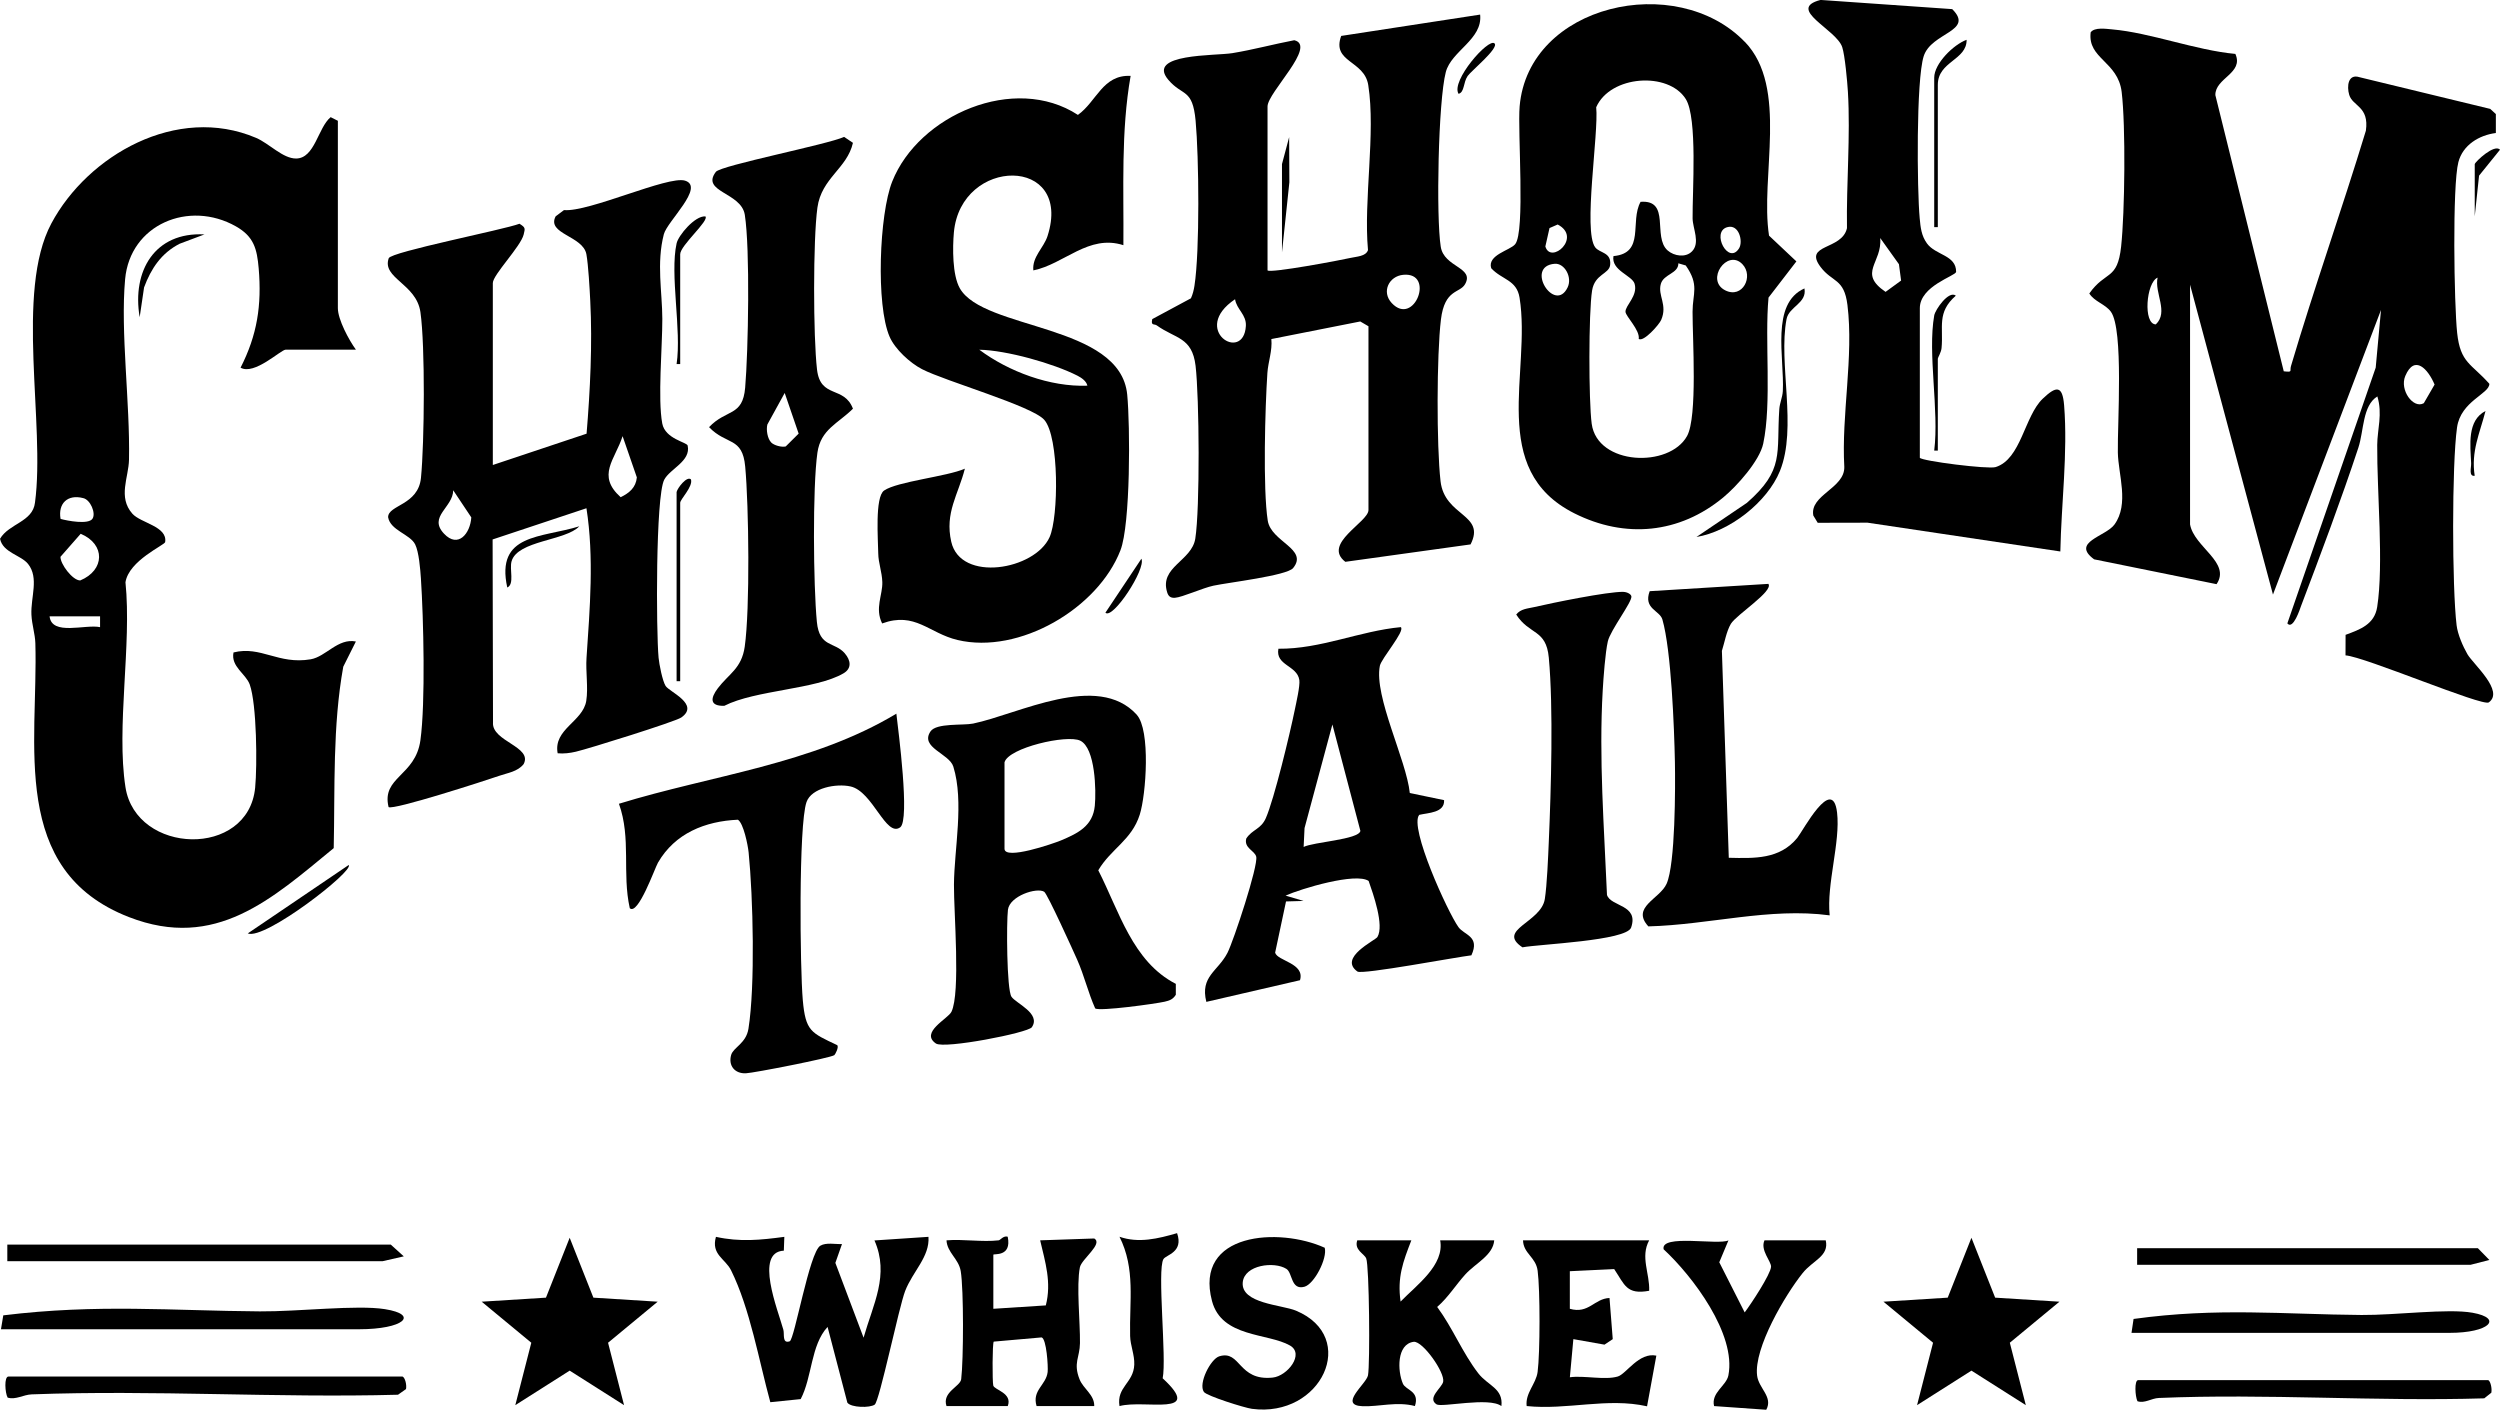 <?xml version="1.0" encoding="UTF-8"?>
<svg id="Layer_2" data-name="Layer 2" xmlns="http://www.w3.org/2000/svg" viewBox="0 0 693.77 391.22">
  <g id="Layer_1-2" data-name="Layer 1">
    <g>
      <path d="M607.76,145.54c1.12,6.3,11.44,10.56,7.35,16.57l-33.97-6.89c-6.53-4.78,3.23-6.33,5.64-9.66,4.15-5.73,1.05-13.86.94-19.98-.14-7.91,1.65-34.13-1.93-39.07-1.55-2.13-4.56-2.78-5.99-5.07,4.56-6.44,7.8-3.54,8.83-13.03s1.29-33.39.15-42.89c-1.02-8.5-9.51-9.22-8.6-16.55,1.07-1.48,4.27-.96,5.94-.82,10.68.93,23.15,5.79,34.21,6.81,2.42,5.39-5.65,6.67-5.55,11.44l18.98,76.64c2.62.29,1.58-.03,2.01-1.47,6.48-21.9,14.14-43.45,20.78-65.3.96-6.78-3.65-6.72-4.62-9.94-.72-2.37-.34-5.93,2.84-4.91l36.29,8.8,1.56,1.43v5.26c-4.65.6-9.16,3.31-10.4,8.08-1.7,6.55-1.19,39.47-.34,47.4.9,8.4,3.9,8.44,8.94,14.12.03,2.8-7.94,4.79-8.97,12.1-1.46,10.31-1.39,44.43-.12,54.93.31,2.52,1.74,5.8,3,8,1.59,2.76,10.32,10.22,5.93,13.38-1.7,1.22-34.52-12.71-39.76-13.05l.02-5.7c4.02-1.48,8.02-2.89,8.77-7.72,1.85-11.84-.09-32.05.01-44.98.03-4.33,1.52-8.57.04-13.46-4.15,2.53-3.73,9.54-5.27,14.22-4.68,14.21-10.61,30-15.95,44.05-.19.51-2.14,6.67-3.76,4.72l24.52-70.97,1.47-16.02-29.98,78.99-23.01-85.99v66.5ZM598.75,77.04c-3.18,1.34-4.07,12.95-.49,12.98,3.63-3.46-.44-8.69.49-12.98ZM672.62,111.9l3-5.18c-1.8-4.25-5.54-8.48-8.13-2.39-1.66,3.91,2.24,9.23,5.13,7.56Z"/>
      <path d="M98.76,97.04h-19.5c-1.32,0-8.69,7.19-12.5,4.99,4.62-9.04,5.9-17.34,5.03-27.53-.47-5.45-1.33-8.85-6.32-11.68-13.02-7.37-29.38-.56-30.75,14.67-1.33,14.72,1.4,34.23,1.08,50.08-.1,4.94-3.13,10.39.93,14.98,2.3,2.61,9.81,3.51,9.1,7.89-.13.83-10.06,5.09-11.01,11.14,1.77,17.35-2.6,40.21,0,56.88,2.93,18.74,34.09,19.76,35.99.11.59-6.14.45-23.12-1.5-28.6-1.07-3-5.3-4.97-4.51-8.91,7.62-1.91,12.41,3.43,21.41,1.9,4.23-.72,7.57-5.93,12.55-4.94l-3.5,6.99c-2.98,16.51-2.29,33.57-2.65,50.35-17.17,14.1-32.75,28.49-56.82,19.14-33.36-12.96-25.15-48.06-25.98-76.02-.08-2.6-.96-5.09-1.09-7.91-.22-4.86,2.16-10.18-.93-14.07-1.97-2.48-7-3.12-7.78-6.99,2.51-4.26,9.08-4.65,9.7-10.04,2.92-21.69-5.57-58.53,4.54-77.46s34.84-33.08,56.79-23.76c3.71,1.58,7.45,5.78,11.15,5.74,5.2-.06,6.04-8.57,9.57-11.48l2,1.01v52c0,3.14,3.07,8.86,5,11.5ZM25.66,143.95c1.02-1.49-.56-5.32-2.61-5.73-4.27-1.1-7,1.47-6.24,5.78,1.92.54,7.7,1.63,8.85-.04ZM22.4,148.12l-5.62,6.4c-.05,2.01,3.36,6.56,5.48,6.56,6.86-2.84,7.05-10.05.14-12.95ZM27.76,171.04h-14c.59,5.49,9.93,2.13,14.01,3v-3Z"/>
      <path d="M136.76,129.04l26.02-8.69c.99-11.94,1.64-24.85,1.02-36.86-.17-3.38-.53-9.93-1.07-12.93-.93-5.14-11.12-5.61-8.53-10.53l2.31-1.73c6.88.63,28.9-9.62,33.59-8.17,5.59,1.73-4.95,11.27-5.88,14.88-2.08,8.05-.44,15.94-.42,23.49.01,7.84-1.3,22.16-.02,29.02.8,4.29,6.84,5.19,7.05,6.13.95,4.34-4.88,6.4-6.5,9.47-2.42,4.61-2.25,42.2-1.57,49.41.17,1.82,1.08,6.43,1.94,7.81,1.04,1.68,9.59,5.1,4.36,8.77-1.63,1.15-25.78,8.69-29.25,9.49-1.68.39-3.33.6-5.06.44-1.24-6.72,7.01-8.75,7.94-14.55.58-3.63-.19-8.09.07-11.93.92-13.68,2.12-27.86-.02-41.52l-26.04,8.66.11,50.78c-.42,5.28,11.11,6.7,8.49,11.58-1.7,2.1-4.42,2.42-6.79,3.24-3.73,1.3-29.38,9.6-30.68,8.67-2.02-8.38,7.44-8.54,8.83-18.52,1.44-10.39.87-33.96.14-44.96-.17-2.52-.55-7.31-1.59-9.41-1.42-2.86-6.89-3.86-7.51-7.56.01-3.43,8.37-3.28,9.12-10.92.96-9.84,1.19-36.52-.15-45.97-1.12-7.92-10.75-9.4-8.8-14.97.62-1.77,31.92-7.9,36.29-9.57,1.69,1.06,1.58,1.24,1.16,2.99-.8,3.32-8.56,11.19-8.56,13.46v50.5ZM172.77,121.05c-2.09,6.53-7.29,10.86-.53,16.93,2.39-1.17,4.22-2.66,4.49-5.5l-3.95-11.43ZM125.77,136.05c-.04,4.78-7.02,7.29-2.56,12.04,3.92,4.18,7.3-.05,7.58-4.51l-5.02-7.53Z"/>
      <path d="M351.76,75.04c.83.82,20.21-2.82,23.03-3.47,1.63-.38,4.23-.39,4.84-2.16-1.27-13.96,2.18-32.42.07-45.81-1.09-6.91-10.21-6.25-7.51-13.63l38.56-5.92c.75,6.91-7.99,10.05-9.53,15.96-2.1,8.06-2.72,40.12-1.4,48.47.91,5.74,9.44,5.69,6.74,10.39-1.47,2.57-5.65,1.27-6.69,9.79-1.19,9.81-1.23,35.04-.11,44.88s12.64,9.1,8.33,17.54l-34.75,4.83c-6.5-5,6.42-11.01,6.42-14.37v-51l-2.28-1.33-24.67,4.88c.31,3.23-.88,6.26-1.1,9.41-.64,9.53-1.27,32.2.1,40.98.92,5.9,11.36,7.86,7.04,13.16-1.72,2.11-18.01,4.01-22.11,4.89-3.04.65-8.67,3.23-10.69,3.36-1.21.08-1.81-.41-2.15-1.5-2.22-7.07,6.81-8.69,7.8-14.91,1.32-8.33,1.12-39.23.08-47.97-.96-8.02-5.58-7.47-10.77-11.21-.69-.5-1.7.19-1.25-1.75l10.73-5.77c.5-1.08.8-2.3.98-3.48,1.5-9.59,1.25-35.74.32-45.8-.85-9.13-3.62-6.66-7.6-11.39-6.15-7.31,13.06-6.59,17.77-7.36,5.76-.94,11.48-2.5,17.21-3.59,6.39,1.51-7.42,14.5-7.42,18.38v45.5ZM389.41,76.26c-3.95.37-6.11,4.7-3.2,7.83,6.26,6.73,12.14-8.67,3.2-7.83ZM342.74,83.04c-12.54,8.44,2.37,17.86,3,7.42.19-3.15-2.58-4.61-3-7.42Z"/>
      <path d="M484.2,11.6c12.23,12.68,4.19,37.41,6.72,53.79l7.59,7.15-7.73,10.04c-1.11,11.93.94,29.16-1.47,40.53-1.01,4.76-7.29,11.79-11.08,14.92-12.17,10.08-27.24,11.52-41.36,4.41-24.08-12.13-11.87-39.19-15.18-59.82-.8-5.02-4.93-4.96-7.87-8.19-1.13-3.7,5.23-4.94,6.64-6.65,2.85-3.43.65-31.31,1.25-38.26,2.45-28.37,43.55-37.53,62.47-17.91ZM469.51,69.8c2.41-2.42.23-6.37.2-9.21-.08-7.29,1.41-27.83-1.89-33.1-4.81-7.69-20.95-6.63-24.86,2.27.74,7.23-3.69,34.33-.28,38.87,1.24,1.66,4.55,1.33,4.15,4.91-.28,2.54-4.27,2.49-5.01,7.08-.99,6.13-.96,30.68-.11,36.98,1.57,11.6,21.55,12.33,26.47,3.39,2.93-5.32,1.5-27.03,1.52-34.47.01-5.11,1.94-7.4-1.89-12.85l-2.05-.6c.04,2.86-4.07,2.96-4.86,5.71-.93,3.28,1.93,5.76.09,10.01-.58,1.33-4.9,6.22-6.23,5.26.39-2.43-3.59-6.24-3.67-7.5-.11-1.75,3.5-4.46,2.53-7.79-.68-2.33-6.55-3.69-5.87-7.69,8.87-.81,4.47-9.59,7.53-15.06,8.46-.64,3.22,9.73,7.51,13.5,1.8,1.58,4.98,2.04,6.71.29ZM430,63.29l-1.15,5.1c1.49,5.1,10.27-2.51,3.42-6.09l-2.27.99ZM482.61,68.9c1.16-1.87,0-6.86-3.35-5.84-4.47,1.36.39,10.63,3.35,5.84ZM483.51,73.29c-4.2-4.34-10.35,4.45-4.75,7.28,4.81,2.42,8-3.92,4.75-7.28ZM431.44,73.2c-8.43.68.02,13.96,3.58,6.57,1.38-2.86-.87-6.79-3.58-6.57Z"/>
      <path d="M313.76,21.05c-2.72,15.5-1.88,31.3-2.01,46.99-9.65-3.11-16.44,5.26-24.99,7-.38-3.76,2.89-6.26,3.94-9.54,7.14-22.32-24.09-22.09-25.99-.99-.38,4.24-.43,11.8,1.63,15.46,6.57,11.68,44.56,9.82,46.47,29.53.84,8.65.93,35.98-1.88,43.22-6.27,16.17-28.1,28.95-45.22,24.88-7.97-1.9-11.72-7.93-20.91-4.59-2.08-4.19.16-7.91.05-11.47-.09-2.84-1.1-5.35-1.13-7.95-.04-3.74-.97-15.66,1.62-17.46,3.62-2.52,17.44-3.87,22.42-6.07-1.84,7.23-5.61,12.22-3.78,20.28,2.58,11.39,23.2,7.84,27.29-1.28,2.52-5.61,2.68-27.78-1.47-32.54-3.36-3.86-27.5-10.74-33.93-14.07-3.33-1.72-7.5-5.54-9-9-3.82-8.78-2.89-33.99.73-43.08,7.34-18.44,33.91-29.97,51.53-18.48,5.24-3.76,6.86-11.21,14.64-10.83ZM301.76,107.03c-.28-1.28-1.63-2.19-2.73-2.76-6.72-3.43-19.73-7.08-27.27-7.22,8.15,6.08,19.64,10.37,30,9.98Z"/>
      <path d="M532.76,127.04c.57.9,18.95,3.23,21.04,2.58,7.09-2.21,7.97-14.1,13.07-18.97,3.77-3.6,5.49-3.76,5.94,1.84,1.05,13.16-.79,27.37-1.05,40.55l-53.51-7.99-13.82.03-1.22-2.01c-1.06-5.72,8.73-7.54,8.6-13.49-.83-14.55,2.65-30.53.87-44.95-.92-7.45-4.18-6.19-7.46-10.55-4.86-6.46,5.94-4.56,7.33-10.76-.19-12.37.99-25.55.26-37.83-.17-2.84-.83-10.14-1.58-12.42-1.64-4.96-15.65-10.59-6.01-13.09l36.54,2.55c6.23,6.21-5.81,6.41-7.92,13.07s-1.85,36.95-1.11,44.97c.24,2.55.46,4.83,2.02,6.98,2.41,3.32,8.13,3.19,8.09,7.91-.18,1.13-10.07,3.89-10.07,10.07v41.5ZM527.57,77.86l-.6-4.54-5.2-7.27c.63,6.94-6.32,9.64,1.49,14.95l4.31-3.14Z"/>
      <path d="M234.45,181.33c1.62,1.89,2.02,4.13-.38,5.53-7.61,4.47-24.51,4.63-33.07,9.01-4.07.11-3.91-2.08-1.79-4.88,3.02-3.99,6.6-5.46,7.46-11.54,1.48-10.47,1.14-39,.13-49.96-.76-8.36-5.19-5.89-10.03-10.95,4.82-5.1,9.33-2.87,10.02-10.96.87-10.24,1.39-38.47-.1-47.98-.99-6.26-12.29-6.29-8.03-11.91,1.35-1.78,31.05-7.6,35.59-9.7l2.45,1.65c-1.63,7.16-8.73,9.73-9.86,17.98-1.23,8.93-1.17,35.84-.11,44.93.95,8.16,7.52,4.41,9.97,10.87-4.12,4.11-8.94,5.71-9.86,12.2-1.37,9.64-1.13,36.93-.15,46.97.7,7.17,4.91,5.42,7.76,8.73ZM214.01,122.79c.81.82,2.89,1.38,4.04,1.1l3.58-3.56-3.87-11.28-4.81,8.75c-.37,1.48.02,3.92,1.07,4.99Z"/>
      <path d="M315.45,198.35c3.88,4.26,2.61,22.14.84,27.72-2.24,7.08-7.98,9.46-11.51,15.44,5.78,11.28,9.49,25.34,21.52,31.52v3.03c-.78,1.25-1.72,1.61-3.1,1.92-2.66.6-17.93,2.7-19.27,1.88-1.96-4.38-3.04-9.1-4.99-13.5-1.16-2.61-8.28-18.33-9.17-18.89-2.02-1.28-9.58,1.16-10.06,5-.43,3.52-.35,22.12.98,24.13,1.21,1.84,8.27,4.65,5.65,8.47-1.07,1.56-24.32,6.09-26.62,4.51-4.48-3.07,3.36-6.86,4.31-8.79,2.56-5.25.64-27.66.7-35.3.07-9.85,2.86-22.92-.17-32.74-1.13-3.66-9.35-5.29-6.34-9.77,1.62-2.41,9.07-1.61,11.82-2.18,12.65-2.63,34.52-14.42,45.42-2.46ZM278.76,211.54v24c0,3.25,13.6-1.45,15.68-2.32,4.76-2,8.83-4.02,9.38-9.62.4-4.11.17-16.02-4.05-18.06-3.65-1.77-19.89,1.96-21.01,6Z"/>
      <path d="M388.75,174.05c1.22,1.07-5.42,8.67-5.83,10.73-1.68,8.45,7.38,26.16,8.31,35.29l9.52,1.98c.18,3.54-4.42,3.49-6.9,4.08-2.88,3.38,7.91,27.01,10.88,31.15,1.61,2.25,6.05,2.5,3.59,7.83-4.05.46-30.31,5.43-31.62,4.5-5.4-3.85,4.97-8.63,5.54-9.58,1.94-3.22-1.19-12-2.43-15.55-3.5-2.45-18.79,2.14-23.05,4.06l4.99,1.48-4.87.14-3.02,14.22c.65,2.33,8.33,2.91,6.9,7.64l-25.99,6.01c-1.77-7.12,3.2-8.43,5.87-13.62,1.68-3.28,8.6-24.23,7.97-26.69-.43-1.68-3.45-2.37-2.76-5.02,1.66-2.55,4.05-2.52,5.43-5.66,2.34-5.33,6.7-23.52,8.02-29.98.4-1.96,1.51-6.76,1.28-8.33-.6-4.12-6.69-4.02-5.81-8.7,11.76.11,22.5-4.92,34-6ZM361.76,235.04c2.67-1.38,15.33-2.05,15.76-4.45l-7.77-29.54-7.73,28.75-.25,5.24Z"/>
      <path d="M231.51,292.82c-1,.75-22.24,4.93-24.55,5.03-3.06.12-4.9-2.13-4.06-5.09.59-2.09,4.15-3.19,4.8-7.27,1.9-11.95,1.29-36.53.05-48.93-.21-2.06-1.42-8.11-2.98-9.08-9.08.41-17.45,3.75-22.17,11.9-.89,1.54-5.53,14.75-7.83,12.66-2.18-9.75.44-19.39-3.01-28.99,25.7-7.92,53.63-10.94,76.99-25,.54,4.72,3.82,29.54,1.06,31.54-3.97,2.87-7.58-9.94-13.76-11.34-3.94-.89-10.87.37-12.24,4.34-2.23,6.44-1.8,46.27-1.03,54.94s2.28,9.05,9.54,12.5c.56.53-.55,2.61-.8,2.8Z"/>
      <path d="M490.75,162.05c1.45,2.01-8.92,8.56-10.42,11.07-1.23,2.07-1.75,5.17-2.49,7.5l1.91,57.42c7.16.17,14.12.44,19-5.51,1.55-1.89,9.79-17.62,11.05-7.05.97,8.17-2.96,19.92-2.05,28.54-16.68-2.24-33.52,2.64-50.32,3.06-4.88-5.36,3.17-7.59,5.06-11.82,2.44-5.46,2.44-26.89,2.31-33.78-.19-9.55-1.02-31.02-3.47-39.56-.73-2.54-5.35-2.96-3.53-7.86l32.95-2.03Z"/>
      <path d="M450.52,164.26c.92.01,2.14.58,2.21,1.27.15,1.61-5.83,9.36-6.54,12.44s-1.22,10.09-1.42,13.58c-1.09,18.85.39,38.01,1.18,56.8,1.01,3.29,8.91,2.63,6.7,9.05-1.27,3.69-25.64,4.61-30.16,5.49-7.33-4.89,5.19-6.84,6.21-13.42.6-3.83.92-11.63,1.1-15.9.63-14.47,1.3-37.13,0-51.09-.74-7.95-5.37-6.21-9.04-11.94,1.23-1.6,3.19-1.65,4.95-2.06,5.11-1.19,20.29-4.3,24.81-4.24Z"/>
      <path d="M470.76,149.03l14.01-9.48c10.52-9.21,8.17-13.66,9-26,.11-1.7.89-3.32.98-5.02.47-9.22-3.46-24.27,6-28.49.76,4.12-4.3,5.01-4.97,8.52-2.33,12.25,3.04,30.15-1.84,42.16-3.52,8.66-14.02,16.81-23.18,18.3Z"/>
      <path d="M96.76,240.05c1.63,1.56-23.32,20.95-28,18.98l28-18.98Z"/>
      <path d="M537.76,63.04h-1V21.54c0-3.88,5.33-9.16,8.99-10.5.08,5.67-7.99,5.96-7.99,12.5v39.5Z"/>
      <path d="M187.76,136.54c.24-1.12,2.9-4.57,3.99-3.49.61,2-2.99,5.49-2.99,6.49v49.5h-1v-52.5Z"/>
      <path d="M536.76,87.54c.29-1.62,4.04-7.04,6-5.49-5.34,4.66-3.41,8.7-3.96,14.53-.12,1.26-1.04,2.64-1.04,2.96v25.5h-1c1.39-11.19-1.87-26.9,0-37.5Z"/>
      <path d="M187.76,67.54c.48-2.19,5.08-7.72,7.99-7.49,1.17,1.12-6.99,8.09-6.99,10.49v30.5h-1c1.42-9.45-1.92-24.83,0-33.5Z"/>
      <path d="M56.75,65.05l-6.89,2.59c-5.08,2.59-7.95,6.9-9.88,12.12l-1.22,8.27c-2.19-12.84,4.19-23.71,17.98-22.98Z"/>
      <path d="M160.76,146.05c-3.74,4.03-17.12,3.92-18.79,9.7-.65,2.24.88,6.35-1.2,7.29-3.29-15.06,9.52-13.71,19.99-16.99Z"/>
      <polygon points="355.76 45.54 357.75 38.05 357.81 50.59 355.76 70.04 355.76 45.54"/>
      <path d="M686.76,45.54c.2-.72,5.48-5.71,7.01-3.99l-5.81,7.19-1.2,11.3v-14.5Z"/>
      <path d="M414.75,12.05c1.29,1.29-6.48,7.62-7.46,9.03-1.26,1.82-.84,4.51-2.53,4.96-2.22-3.57,8.36-15.62,9.98-13.99Z"/>
      <path d="M686.75,132.04c-1.75.23-.93-2.27-.99-3.48-.23-5.07-1.16-11.85,3.99-14.51-1.6,6.23-4.06,11.22-3,17.99Z"/>
      <path d="M306.76,170.03l9.99-14.98c1.34,2.81-7.96,16.98-9.99,14.98Z"/>
      <g>
        <path d="M217.66,343.21l-.14,3.86c-8.2.37-1.67,16.37-.13,21.95.34,1.23-.39,3.93,1.76,3.2,1.32-.45,5.46-24.7,8.49-26.52,1.64-.98,4.16-.37,6.02-.47l-1.84,5.23,7.83,20.76c2.62-9.26,7.24-17.4,3.02-26.99l14.99-1c.38,5.55-4.37,9.58-6.47,15.02-1.76,4.57-7.12,30.59-8.45,31.54s-6.53.87-7.59-.54l-5.49-21.02c-4.69,5.08-4.24,13.89-7.46,20.03l-8.43.86c-3.15-11.49-5.62-25.96-10.89-36.6-1.62-3.26-5.58-4.34-4.2-9.29,6.62,1.47,12.38.89,18.99,0Z"/>
        <path d="M277.16,344.2c.42-.05,1.35-1.39,2.49-1,1.18,5.75-3.99,4.61-3.99,5v15l14.56-.94c1.64-6.38-.16-12.01-1.57-18.06l15-.51c2.58,1.46-3.53,5.7-3.98,8.03-.99,5.14.1,15.15.03,21.02-.05,3.95-1.92,5.49-.11,10.04,1.05,2.64,4.15,4.28,4.07,7.42h-16c-1.33-4.41,2.64-5.8,3.07-9.45.17-1.5-.31-9.24-1.68-9.61l-13.28,1.17c-.39.46-.41,11.05-.13,12.19.3,1.22,5.4,2.07,4.02,5.7h-17c-1.29-3.9,3.83-5.41,4.08-7.47.65-5.4.72-24.85-.13-29.98-.57-3.44-3.77-5.14-3.95-8.55,4.64-.38,9.96.53,14.5,0Z"/>
        <path d="M391.66,344.2c-2.32,5.98-3.94,10.27-2.99,17,4.44-4.58,12.25-10.12,10.99-17h15c-.33,4.17-5.15,6.31-8.03,9.47-2.65,2.93-4.77,6.39-7.8,9.02,4.3,5.81,6.99,12.69,11.41,18.42,2.65,3.43,6.98,4.16,6.41,9.09-3.42-2.6-16.57.45-18-.48-2.71-1.76,1.48-4.58,1.84-6.26.55-2.55-5.63-11.3-8.15-11.1-4.82.62-4.52,8.16-3.03,11.61.8,1.86,4.73,2.02,3.34,6.22-4.98-1.32-10.05.22-14.5.05-6.88-.26,1.02-6.18,1.48-8.57.6-3.13.36-30.4-.5-32.45-.57-1.36-3.39-2.32-2.48-5.02h15Z"/>
        <path d="M457.66,344.2c-2.51,4.62.19,9.19,0,14-6.3,1.17-6.8-1.67-9.71-6.02l-12.31.59v10.43c5.24,1.51,6.76-2.82,11.01-3l.9,11.42-2.29,1.53-8.64-1.53-.97,10.58c3.92-.55,9.7.86,13.3-.21,2.35-.7,5.87-6.8,10.7-5.79l-2.58,14.06c-11.05-2.49-22.2,1.1-33.41-.07-.42-3.62,2.59-6.11,3.04-9.45.7-5.26.71-22.84.01-28.1-.5-3.83-3.95-4.73-4.06-8.44h35Z"/>
        <path d="M367.62,346.25c.79,2.97-2.92,10.12-5.65,10.84-3.77,1-3.24-3.85-4.98-4.96-3.35-2.15-11.67-1.13-12.12,3.74-.54,5.9,10.86,6.21,14.78,7.85,17.57,7.35,7.05,29.82-12.24,27.24-2.02-.27-12.54-3.57-13.32-4.69-1.62-2.32,1.87-9.14,4.26-9.88,5.99-1.85,5.16,6.92,14.84,5.9,4.08-.43,8.9-6.55,4.79-8.9-6.14-3.51-18.95-2.15-21.64-12.35-5.04-19.09,18.67-20.51,31.28-14.78Z"/>
        <path d="M506.66,344.2c.98,4.43-3.57,5.53-6.41,9.09-4.84,6.05-13.58,20.8-12.64,28.45.44,3.57,4.49,5.91,2.54,9.48l-14.48-1.02c-.89-3.73,3.4-5.62,3.97-8.51,2.25-11.46-9.93-27.56-17.97-35-.97-4.32,15.22-1.07,17.99-2.48l-2.55,6.08,7.05,13.91c1.68-2.2,7.22-10.59,7.32-12.67.07-1.5-3.08-4.61-1.82-7.33h17Z"/>
        <path d="M322.87,349.4c-1.81,3.03.93,27.6-.22,33.09,11.76,10.87-5.11,5.82-11.98,7.71-.86-5.32,3.9-6.39,4.1-11.48.11-2.76-1.08-5.27-1.15-7.97-.23-9.72,1.53-18.59-2.95-27.54,5.31,1.86,10.74.52,15.98-1,1.86,5.34-3.06,5.99-3.78,7.2Z"/>
      </g>
      <polygon points="547.09 343.49 553.67 360.11 571.51 361.23 557.74 372.62 562.18 389.94 547.09 380.36 532 389.94 536.44 372.62 522.67 361.23 540.51 360.11 547.09 343.49"/>
      <polygon points="158.09 343.49 164.67 360.11 182.51 361.23 168.74 372.62 173.18 389.94 158.09 380.36 143 389.94 147.44 372.62 133.67 361.23 151.51 360.11 158.09 343.49"/>
      <g>
        <path d="M111.71,382c.7.31,1.2,2.28.96,3.48l-2.22,1.57c-33.85.92-67.82-1.37-101.66-.1-2.33.09-4.42,1.58-6.67.9-.73-1.29-1.02-5.85.23-5.85h109.36Z"/>
        <path d="M.27,368.88l.64-3.86c26.23-3.22,46.89-1.27,71.2-1.1,10.65.08,26.93-1.86,34.7-.62,9.65,1.54,5.19,5.58-7.2,5.58H.27Z"/>
        <polygon points="108.45 345.39 112.05 348.65 106.14 350 2.03 350 2.03 345.39 108.45 345.39"/>
      </g>
      <g>
        <path d="M690.52,383c.62.31,1.07,2.28.85,3.48l-1.97,1.57c-30.08.92-60.25-1.37-90.32-.1-2.07.09-3.93,1.58-5.92.9-.65-1.29-.91-5.85.2-5.85h97.16Z"/>
        <path d="M591.51,369.88l.57-3.86c23.3-3.22,41.66-1.27,63.25-1.1,9.46.08,23.93-1.86,30.83-.62,8.58,1.54,4.61,5.58-6.39,5.58h-88.26Z"/>
        <polygon points="687.63 346.39 690.82 349.65 685.57 351 593.07 351 593.07 346.39 687.63 346.39"/>
      </g>
    </g>
  </g>
</svg>